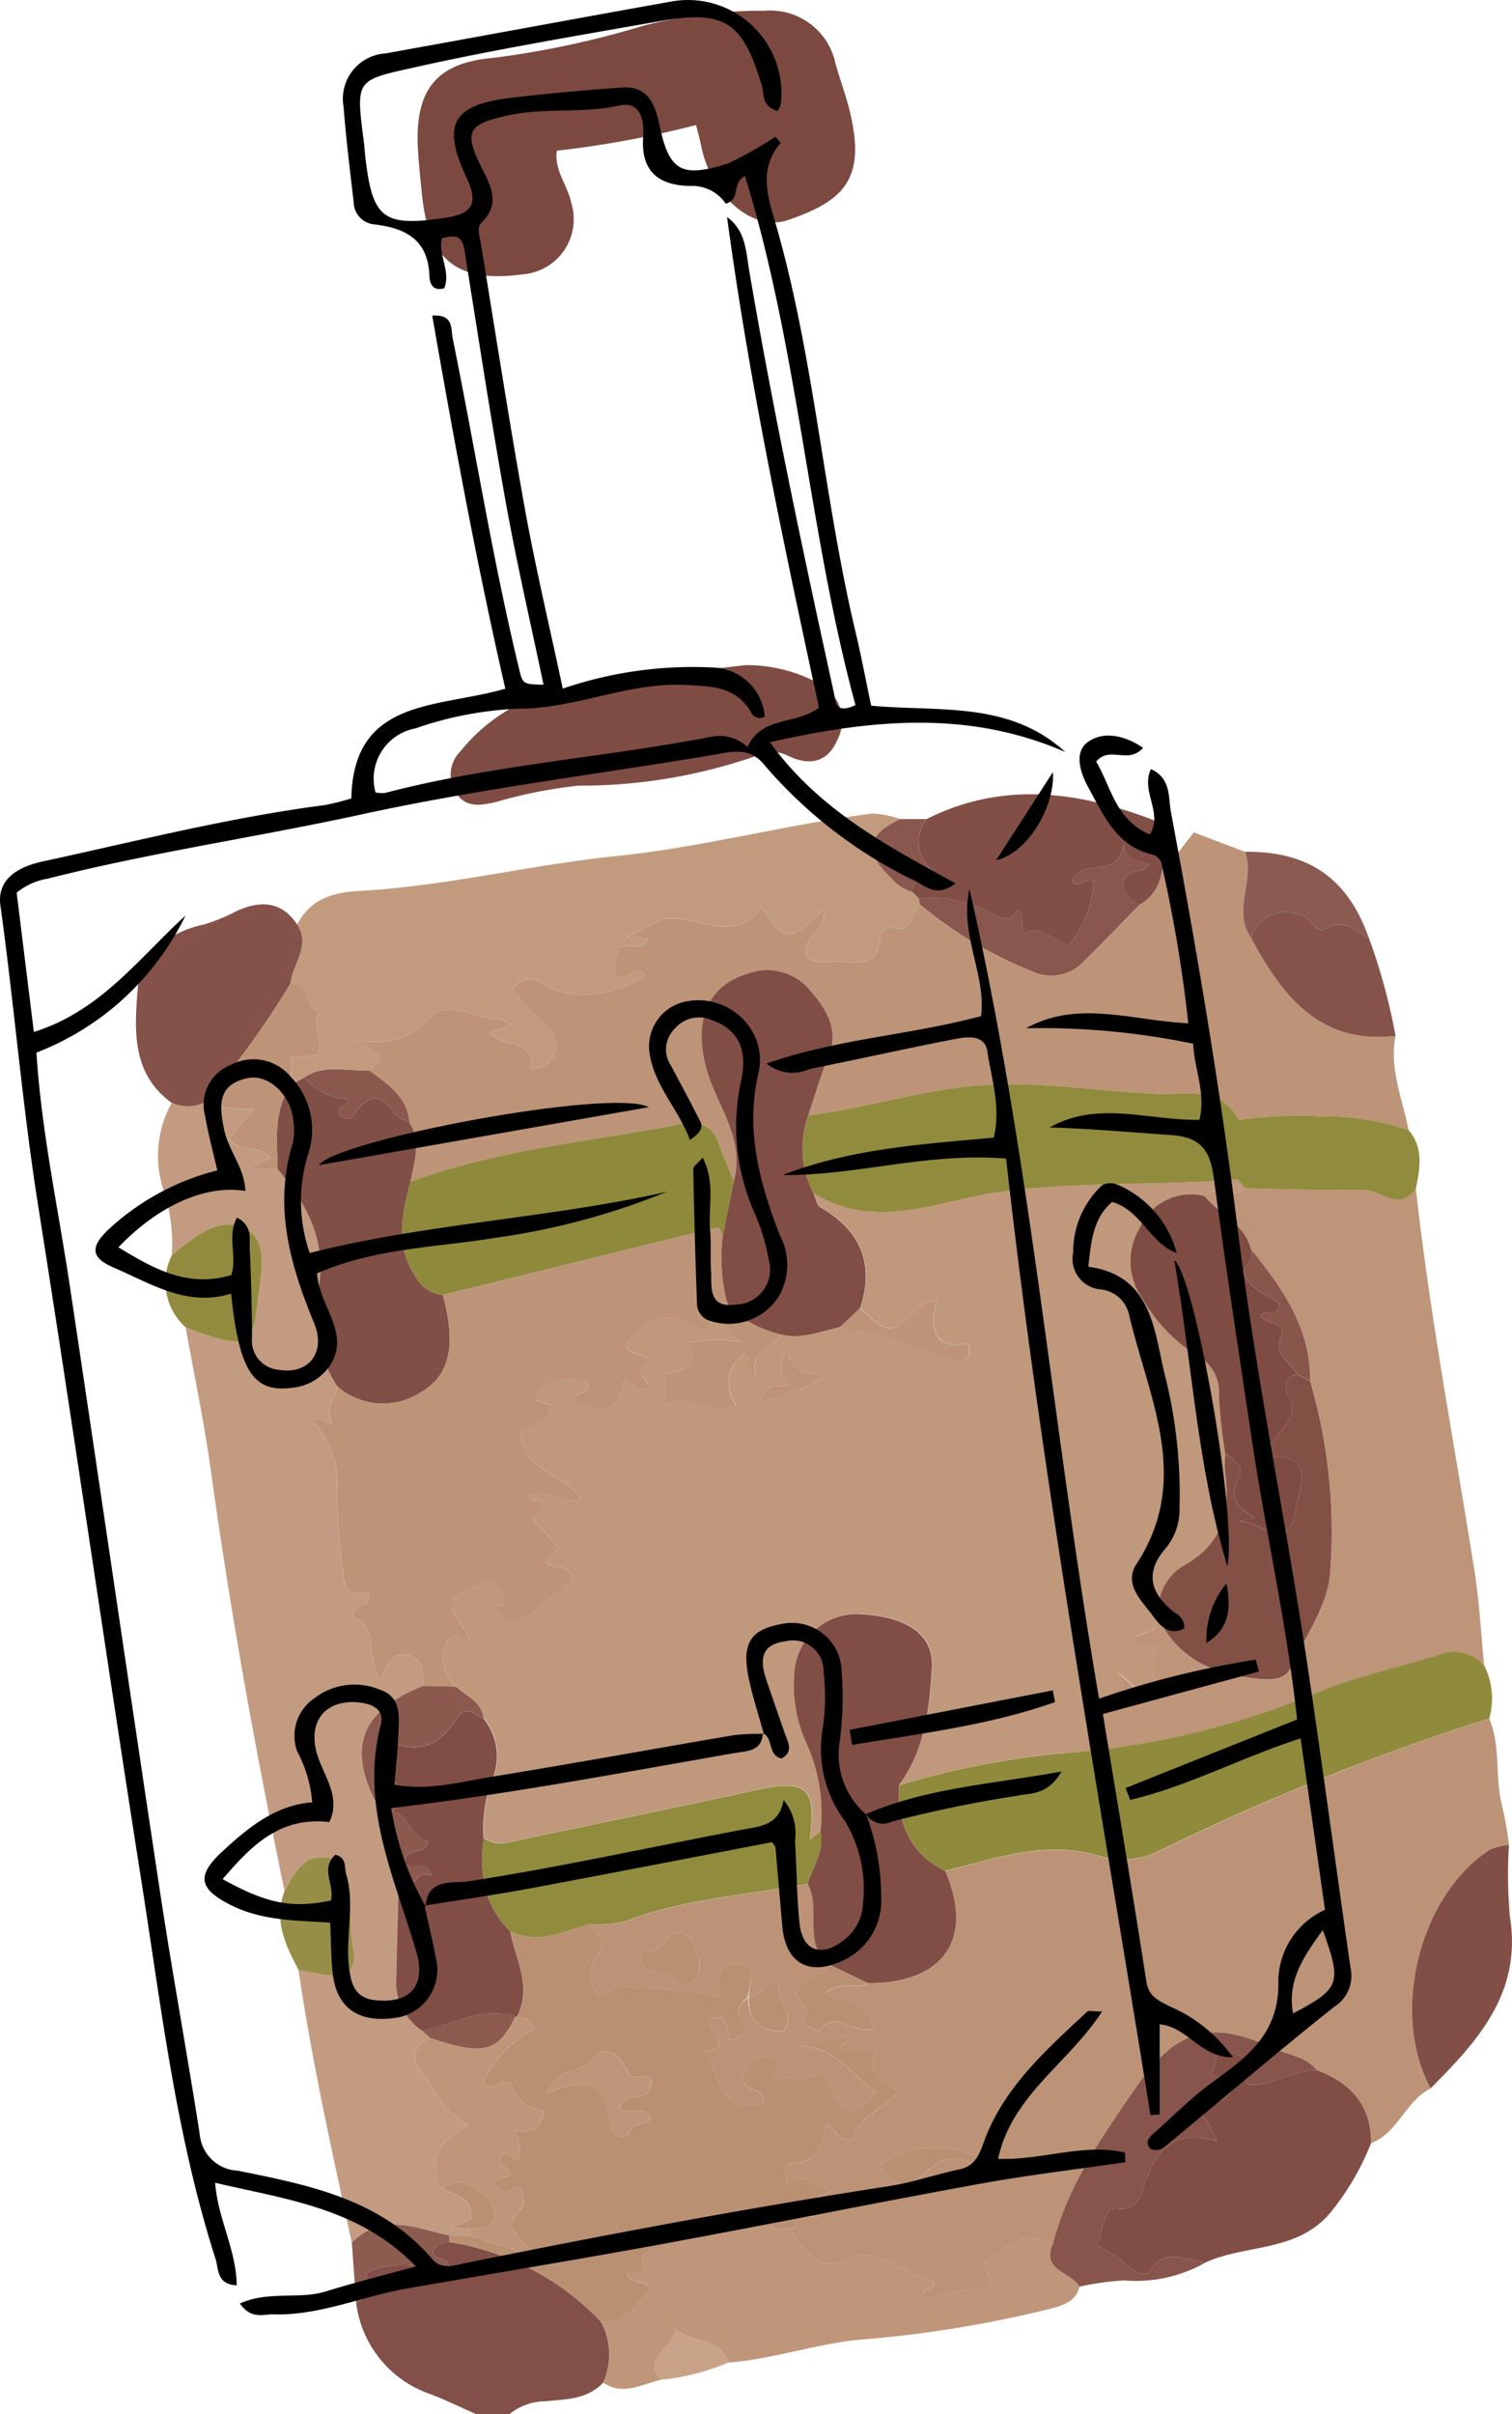 <svg id="グループ_2" data-name="グループ 2" xmlns="http://www.w3.org/2000/svg" xmlns:xlink="http://www.w3.org/1999/xlink" width="91.75" height="146.481" viewBox="0 0 91.75 146.481">
  <defs>
    <clipPath id="clip-path">
      <rect id="長方形_8" data-name="長方形 8" width="91.75" height="146.481" fill="none"/>
    </clipPath>
  </defs>
  <g id="グループ_1" data-name="グループ 1" clip-path="url(#clip-path)">
    <path id="パス_1" data-name="パス 1" d="M226.1,308.7c-2.474-4.562-.7-11.735,3.625-14.509a3.555,3.555,0,0,1,1.132-.265,28.841,28.841,0,0,0,.059,4.365c.74,4.6-1.945,7.528-4.817,10.408" transform="translate(-139.292 -181.985)" fill="#824f47"/>
    <path id="パス_2" data-name="パス 2" d="M64.033,367.633c-.941-.414-1.866-.873-2.828-1.233a6.733,6.733,0,0,1-4.457-5.521c.889-.4.533-1.343.671-1.833,1.75-.834,3.358-.306,4.9-.13.242-1.006-.992-.457-.874-1.22.163-.406.548-.483.963-.507a16.126,16.126,0,0,1,9.19,4.832,4.163,4.163,0,0,1,.138,3.7c-.964,1.025-2.25,1-3.511,1.128a3.5,3.5,0,0,0-2.183.788Z" transform="translate(-35.135 -221.152)" fill="#825048"/>
    <path id="パス_3" data-name="パス 3" d="M144.9,296.238c-1.525.758-1.97,2.692-3.614,3.321.028-2.313-1.24-3.665-3.292-4.437-.672-.85-1.753-.909-2.641-1.325-3.795-1.776-5.907-1.141-8.317,2.358-2.041,2.963-4.115,5.906-5.041,9.461-1.781-.806-3.013.2-4.222,1.28-.017.507.792.828.125,1.689-1.189-.521-2.45.366-3.743.337-.208-.7.7-.358.575-.915-1.593-.581-3.647-2.077-4.688-1.555-2.51,1.259-3.049-.54-4.159-1.7,1.251-.045-.221-.661.285-.938l1.546.281c.015-.638-.593-.411-.715-.861l1.435-.743c-.917-.589-1.669-1.188-2.627-.342.254-.484-.587-1.364.505-1.393,1.532-.04,1.62-1.215,1.9-2.322.629.2.7,1.157,1.669.889.253-1.378,1.758-1.781,2.75-2.854-.867-.673-2.188-1.029-1.346-2.575h-2.105c-.336-.445.66-.324.145-.816l-2.767.6c2.206-.022,3.227,1.752,4.685,2.818-1.425,1.637-1.835,1.573-2.678-.144-.175-.357-.334-1.279-1.426-.757-.35.168-1.4-.247-2.09.261-.184-.6.612-.913,0-1.5a1.549,1.549,0,0,0-1.912,1.315c.192.872,1.471.47,1.218,1.493-2.723.673-2.606-1.94-3.509-3.2,1.922-.165.016-1.338.28-2.011,1.018-.034,1.018-.034,1.215,1.358.543-.19,1.382-.157.794-1.087-.438-.694-.162-1.1.376-1.528-.087,1.478.768,2.05,2.064,2.1.967-1.009-.551-1.858-.2-2.848-.857-.359-1.148.787-1.862.748.017-.643.364-1.279-.005-1.925-1.589-.428-1.976.494-1.828,1.961-2.117-.637-4.1-.46-6.052-.706-.469-.059-.847,1.276-1.446.306a1.846,1.846,0,0,1,.08-2.049c.774-.94.12-1.421-.436-1.991a7.579,7.579,0,0,0,2.158-.172c3.585-1.386,7.4-1.6,11.119-2.291.831,1.509-.288,3.5,1.194,4.846-.064,1.175-1.523.691-1.885,1.68-.074.529.852,1.015.642,1.383-.556.975.566.69.67,1.106,1-1.552,2.244.236,3.374-.248a1.822,1.822,0,0,0-1.181-1.476c-.537-.26-1.119-.425-1.734-.651.839-.78,1.81-.2,2.582-.607,4.606.011,6.469-2.7,4.682-6.816,3.069-.732,6.071-1.888,9.343-.909a4.793,4.793,0,0,0,3.528-.243A145.2,145.2,0,0,1,148.46,273.8c.729,1.723.312,3.615.8,5.379a22.778,22.778,0,0,1,.4,2.289,3.553,3.553,0,0,0-1.132.265c-4.32,2.774-6.1,9.946-3.625,14.509m-33.47,4.72c.912,1.445,1.858,1.305,3.022.214a2.066,2.066,0,0,1,2.692-.311c.361.242-.937.289-.161.626a.814.814,0,0,0,1.117-.549c-1.41-1.5-4.966-1.486-6.67.02M96.981,287.691c-.46,1.957,1.692,1.183,2.261,2.116.147.24.858.091,1.062-.267.616-1.08-.16-1.934-.335-2.452-1.562-1.169-1.572,1.668-2.988.6" transform="translate(-58.089 -169.519)" fill="#bc9377"/>
    <path id="パス_4" data-name="パス 4" d="M119.676,144.955c-.393,1.993.424,3.819.788,5.708a15.914,15.914,0,0,0-5.3-.827,24.252,24.252,0,0,0-4.987.224c-1.13-2.132-3.316-1.517-4.985-1.591-3.9-.172-7.764-.907-11.75-.417-3.19.392-6.241,1.317-9.4,1.731.4-1.195.747-2.416,1.23-3.578.685-1.65-.138-2.86-1.094-3.993a3.368,3.368,0,0,0-3.813-1.03c-2.414.722-3.268,2.785-2.535,5.637.593,2.308,2.426,4.323,1.693,6.951-.318-.785-.655-1.562-.949-2.356a1.722,1.722,0,0,0-2.24-1.116c-5.5,1.065-11.128,1.54-16.435,3.512.224-1.2.671-2.4-.05-3.59-.133-1.588-1.327-2.354-2.457-3.17.988-.838.988-.838-.873-1.814,1.914.263,3.248-.018,4.439-1.29,1.273-1.359,2.86.007,4.312,0,.181,0,.363.15.76.326l-1.355.481c.764.921,2.722.3,2.6,2.2a1.442,1.442,0,0,0,1.087-2.422,13.2,13.2,0,0,1-2.275-2.461c.566-.5,1.021-.866,1.876-.27,1.534,1.071,4.454.737,6.176-.528-.589-.793-1.139.488-1.741.064a2.382,2.382,0,0,1,.174-1.748c.6-.18,1.354.19,1.8-.535l-2-.2c1.274.35,2-.958,3.179-1.021,1.933-.1,4.028,1.492,5.65-.666,1.5,2.134,1.564,2.132,3.794.107a1.59,1.59,0,0,1-.561,1.413c-1.181,1.348-.276,1.921.872,1.763,1.111-.154,3.058.758,3.11-1.63,0-.173.452-.525.577-.479,1.345.5,1.288-.813,1.818-1.354a25.2,25.2,0,0,0,6.85,4.076,2.681,2.681,0,0,0,3.113-.641c1.14-1.12,2.246-2.275,3.367-3.414,1.629-.945,1.379-2.625,1.613-4.116l.641,1.054,1.042-1.342,3.1,1.179c.653,1.7-.812,3.554.368,5.219,1.891,3.506,4.136,6.489,8.771,5.957" transform="translate(-34.992 -82.098)" fill="#bd9478"/>
    <path id="パス_5" data-name="パス 5" d="M26.037,184.924A10.347,10.347,0,0,0,25.545,181a6.63,6.63,0,0,1,.484-5.322,2.36,2.36,0,0,0,1.974-.01,8.588,8.588,0,0,0,3.01.366l-1.5,1.811c.66.912,1.787.308,2.517,1.176l-1.329.677H32.46c1.751,2.1,2.987,4.314,2.487,7.243A7.9,7.9,0,0,0,36.1,192.9c-.181.752-.83,1.4-.334,2.233-.507.077-.572-.566-1.173-.15a5.645,5.645,0,0,1,1.483,4.084,32.509,32.509,0,0,0,.3,4.769c.1.631.014,2.016,1.509,1.494.008,0,.09.209.124.288.043.735-.986.441-1,1.256,1.678.554.69,2.439,1.731,3.908.241-1.223.841-1.832,1.711-1.579.815.237.822,1.109.839,1.852-3.765,1.5-4.819,3.75-2.544,7.692a9.747,9.747,0,0,1,1.034,4.771c-.044,1.735-.093,3.47-.129,5.2a3.533,3.533,0,0,0,1.576,3.264l.452.433c-.878.49-1.261,1.021-.52,2.019.852,1.145,1.371,2.541,2.867,3.222a15.542,15.542,0,0,0-1.488,1.14c-.669.668-.672,2.512-.051,2.787.794.4,1.9.515,1.68,1.84l-1.21.491,1.141.08q0,.2,0,.392l-1.226.021c-2.014-.448-4.065-1.424-5.915.421-1.193-5.493-2.416-10.98-3.233-16.546.587.106,1.17.243,1.761.31,1.05.118,1.769-.28,1.568-1.434-.315-1.814-.059-3.718-.862-5.465-1.865-.805-2.633.422-3.317,1.8-1.747-8.469-3.294-16.971-4.473-25.54-.4-2.9-1.01-5.766-1.524-8.648,3.733,1.384,4.063,1.247,4.379-1.7.161-1.5.671-3.442-.649-4.215-1.633-.956-3.23.415-4.575,1.534" transform="translate(-15.612 -108.762)" fill="#c39b80"/>
    <path id="パス_6" data-name="パス 6" d="M192.36,189.345c.861,7.772,2.332,15.45,3.555,23.167.3,1.9.4,3.824.586,5.737a2.431,2.431,0,0,0-2.727-.628c-2.477.756-5.034,1.319-7.421,2.295a49.333,49.333,0,0,1-14.431,3.6c.574-.909.342-2.485,1.667-2.708,1.364-.23,1.151-.942.707-2.058,1.031.673,1.465,1.884,2.727,1.272-.458-.949-.92-1.838-.259-2.8-.38-.4-1.245.243-1.43-.7.558-.241,1.266-.3,1.439-1.045,1.271,2.559,3.551,3.409,6.189,3.625.678.055,1.483.007,1.785-.653.874-1.907,2.252-3.7,2.415-5.794A32.454,32.454,0,0,0,185.948,201c.022-3.211-1.68-5.646-3.595-7.986-.385-1.567-1.928-2.126-2.828-3.245.722-.7,1.739.2,2.469-.455,2.373.038,4.747.139,7.117.086,1.082-.024,2.2,1.4,3.249-.057" transform="translate(-106.444 -117.214)" fill="#be9579"/>
    <path id="パス_7" data-name="パス 7" d="M84.474,135.109c-.53.541-.473,1.855-1.818,1.354-.125-.046-.573.305-.577.479-.053,2.388-2,1.477-3.11,1.63-1.148.158-2.052-.414-.872-1.763a1.589,1.589,0,0,0,.561-1.412c-2.23,2.025-2.3,2.027-3.794-.107-1.622,2.158-3.717.563-5.65.666-1.178.062-1.905,1.37-3.179,1.021l2,.2c-.45.725-1.2.355-1.8.535a2.382,2.382,0,0,0-.174,1.748c.6.424,1.151-.857,1.741-.065-1.722,1.265-4.642,1.6-6.176.528-.855-.6-1.309-.233-1.876.27a13.2,13.2,0,0,0,2.275,2.461,1.442,1.442,0,0,1-1.087,2.423c.122-1.9-1.836-1.282-2.6-2.2l1.355-.481c-.4-.176-.579-.327-.76-.326-1.451.01-3.038-1.356-4.312,0-1.191,1.272-2.525,1.553-4.439,1.29,1.862.976,1.862.976.874,1.814-1.32.067-2.7-.413-3.936.432l-.785.433v-1.675l1.55-.087c.5-.912-.389-1.814.127-2.668-.906-.233-.429-1.87-1.729-1.7.128-1.2,1.251-2.284.408-3.592.787-1.536,2.139-1.948,3.753-2.034,5.254-.282,10.379-1.583,15.591-2.115,5.244-.535,10.322-1.912,15.527-2.579a5.7,5.7,0,0,1,1.737.339c-2.079,1-2.225,1.978-.539,3.6a2.624,2.624,0,0,0,1.283.842l.366.372c.027.124.051.249.07.374" transform="translate(-28.653 -80.225)" fill="#c29b7f"/>
    <path id="パス_8" data-name="パス 8" d="M83.438,8.652a61.133,61.133,0,0,1-8.454,1.559c-.167,1.2.665,2.113.882,3.183a3.354,3.354,0,0,1-2.957,4.319c-3.978.537-5.712-.843-6.109-4.87-.092-.932-.2-1.864-.246-2.8-.183-3.477,1.085-5.169,4.569-5.464A55.375,55.375,0,0,0,80.26,2.622a28.453,28.453,0,0,1,7.311-.9A4.043,4.043,0,0,1,91.885,4.88c.257.959.616,1.89.855,2.852,1.042,4.183-.305,5.508-3.71,6.681-2.21.762-4.71-1.525-5.294-4.535-.063-.324-.156-.643-.3-1.226" transform="translate(-41.196 -1.067)" fill="#7c4940"/>
    <path id="パス_9" data-name="パス 9" d="M165.085,179.079c-1.045,1.461-2.166.032-3.249.057-2.37.053-4.744-.048-7.117-.086-.18-.188-.375-.553-.538-.539-4.765.4-9.545.114-14.329.759-3.691.5-7.542,2.438-11.309.085a5.835,5.835,0,0,1-.326-4.724c3.16-.414,6.211-1.339,9.4-1.731,3.986-.489,7.845.246,11.75.418,1.668.074,3.855-.541,4.985,1.591a24.251,24.251,0,0,1,4.987-.225,15.914,15.914,0,0,1,5.3.827c.938,1.091.692,2.329.444,3.568" transform="translate(-79.169 -106.948)" fill="#918b3e"/>
    <path id="パス_10" data-name="パス 10" d="M154.144,269.261a49.333,49.333,0,0,0,14.431-3.6c2.387-.976,4.944-1.538,7.421-2.295a2.431,2.431,0,0,1,2.726.628,4.49,4.49,0,0,1,.314,3.242,145.206,145.206,0,0,0-20.146,8.089,4.8,4.8,0,0,1-3.528.244c-3.272-.978-6.273.178-9.342.909-2.156-1.075-2.9-2.911-2.8-5.2a50.531,50.531,0,0,1,10.928-2.021" transform="translate(-88.667 -162.964)" fill="#908a3d"/>
    <path id="パス_11" data-name="パス 11" d="M107.069,353.783c1.11,1.163,1.649,2.962,4.159,1.7,1.041-.523,3.095.974,4.688,1.555.129.557-.783.215-.575.914,1.293.029,2.554-.858,3.742-.336.667-.862-.142-1.183-.125-1.689,1.209-1.082,2.441-2.086,4.222-1.28-.775,1.677,1.1,1.748,1.606,2.648-.217.875-.9,1.1-1.675,1.32a71.527,71.527,0,0,1-11.8,1.912c-2.663.286-5.191,1.173-7.849,1.382-.486-1.624-2.265-1.135-3.262-2.1.143,1.239-2.113,1.7-.8,3.141-1.164.245-2.3,1.006-3.519.169a4.163,4.163,0,0,0-.137-3.7c1.557.162,2.1-1.169,3.008-1.943-.32-.666-1.228-.3-1.457-.988.064-.481,1.325.629.953-.845-.175-.7,1.643-.722,2.392-1.315,1.5-1.185,3.008-1.889,4.89-.8a4.436,4.436,0,0,0,1.541.245" transform="translate(-59.278 -218.554)" fill="#c0967b"/>
    <path id="パス_12" data-name="パス 12" d="M89.7,105.961a9.2,9.2,0,0,1,4.439,1.117,2.529,2.529,0,0,1,1.1,3.456c-.592,1.354-1.722,1.554-3.01.914a1.993,1.993,0,0,0-1.729-.038,32.322,32.322,0,0,1-10.962,1.863,29.3,29.3,0,0,0-5.057,1.01c-.88.192-1.757.347-2.348-.541a2.011,2.011,0,0,1,.269-2.573,10.762,10.762,0,0,1,6.4-3.818c3.579-.721,7.257-.95,10.893-1.389" transform="translate(-44.442 -65.605)" fill="#7f4c44"/>
    <path id="パス_13" data-name="パス 13" d="M188.085,327.744c2.051.772,3.32,2.124,3.292,4.437a15.763,15.763,0,0,1-2.482,4.233c-2.02,2.388-5.076,1.886-7.538,2.991-1.156-.025-2.4-1-3.408.522-.316.476-1.016-.067-1.408-.37a5.838,5.838,0,0,0-1.812-1.147c.366-.857.41-2.382,1.218-2.279,1.393.176,1.517-.987,1.667-1.431.716-2.124,1.813-3.408,4.414-2.642-.508-1.021-.644-1.952-2.067-1.836.961-.658,2.048-.41,2.4-.675,1.416-1.055-.1-1.2-.77-1.613.635-.262.031-1.19.88-1.449l2.214.891c-.252.514-1.226.373-.8,1.253,1.469.134,2.733-.9,4.2-.885" transform="translate(-108.182 -202.141)" fill="#814e46"/>
    <path id="パス_14" data-name="パス 14" d="M145.774,132.856l-.365-.373c-.131-.856,1.013-.726,1.116-1.395a2.209,2.209,0,0,1-.277-3.042c4.494-2.267,9-1.72,13.5-.043a1.521,1.521,0,0,1,1.034,1.132c-.234,1.491.017,3.172-1.613,4.116a1.6,1.6,0,0,1-1.011-1.26c.23-1.106,1.188-.483,1.584-1.2-.617-.24-1.48-.132-1.537-1.235-.193,2.2-2.677.758-3.129,2.292.447.444.848-.334,1.312-.029a6.339,6.339,0,0,1-1.5,3.861c-1.025-.257-1.707-1.334-2.812-.648-.1-.6.16-1.11-.347-1.489-.424.969-1.132.385-1.639.179a7.315,7.315,0,0,0-4.318-.861" transform="translate(-90.023 -78.346)" fill="#824f47"/>
    <path id="パス_15" data-name="パス 15" d="M31.441,145.286c.843,1.309-.28,2.394-.408,3.592A53.436,53.436,0,0,1,25.8,156.1a2.359,2.359,0,0,1-1.974.009c-2.458-1.761-2.259-4.484-2.063-6.9.169-2.087,1.811-3.443,4-3.913a10.7,10.7,0,0,0,2.017-.829c1.43-.638,2.7-.608,3.66.823" transform="translate(-13.407 -89.197)" fill="#845249"/>
    <path id="パス_16" data-name="パス 16" d="M183.488,326.076c-1.467-.012-2.73,1.019-4.2.885-.424-.88.55-.739.8-1.253l-2.214-.891c-.849.259-.245,1.187-.88,1.449.669.412,2.186.558.77,1.613-.356.265-1.443.018-2.4.675,1.422-.116,1.559.814,2.067,1.836-2.6-.766-3.7.519-4.414,2.642-.15.444-.274,1.607-1.667,1.431-.809-.1-.852,1.422-1.218,2.279a5.838,5.838,0,0,1,1.812,1.147c.392.3,1.093.845,1.408.37,1.008-1.519,2.253-.547,3.408-.522a8.5,8.5,0,0,1-4.958,1.1,16.883,16.883,0,0,0-2.708.38c-.507-.9-2.381-.972-1.606-2.648.927-3.555,3-6.5,5.042-9.46,2.41-3.5,4.522-4.134,8.317-2.357.889.415,1.969.476,2.641,1.325" transform="translate(-103.584 -200.473)" fill="#87554b"/>
    <path id="パス_17" data-name="パス 17" d="M208.093,152.765c-4.635.532-6.881-2.451-8.771-5.957a2.247,2.247,0,0,1,3.346-1.215c.406.312.669.995,1.277.639,1.064-.622,1.721.194,2.517.553a36.033,36.033,0,0,1,1.631,5.98" transform="translate(-123.409 -89.908)" fill="#85534a"/>
    <path id="パス_18" data-name="パス 18" d="M26.748,196.958c1.345-1.12,2.942-2.491,4.575-1.534,1.32.773.809,2.715.649,4.215-.316,2.952-.646,3.089-4.379,1.7a3.688,3.688,0,0,1-.844-4.385" transform="translate(-16.323 -120.796)" fill="#928b3f"/>
    <path id="パス_19" data-name="パス 19" d="M44.9,297.908c.684-1.383,1.451-2.609,3.317-1.8.8,1.747.548,3.65.862,5.464.2,1.154-.518,1.553-1.568,1.435-.591-.067-1.175-.2-1.761-.31-.8-1.5-1.528-3.019-.85-4.785" transform="translate(-27.632 -183.172)" fill="#968e46"/>
    <path id="パス_20" data-name="パス 20" d="M205.687,140.89c-.8-.359-1.453-1.175-2.517-.553-.608.355-.872-.327-1.278-.639a2.247,2.247,0,0,0-3.345,1.215c-1.18-1.665.284-3.516-.368-5.218,3.854-.044,6.224,1.6,7.508,5.2" transform="translate(-122.634 -84.014)" fill="#8b5b52"/>
    <path id="パス_21" data-name="パス 21" d="M56.056,355.506c1.85-1.845,3.9-.869,5.915-.421a1.293,1.293,0,0,1,.009.393c-.415.023-.8.1-.963.507-.118.763,1.116.214.874,1.22-1.543-.176-3.151-.7-4.9.13-.137.49.218,1.429-.671,1.833q-.131-1.83-.263-3.661" transform="translate(-34.707 -219.439)" fill="#8d5c50"/>
    <path id="パス_22" data-name="パス 22" d="M142.3,130.494a2.208,2.208,0,0,0,.277,3.043c-.1.668-1.248.539-1.116,1.395a2.623,2.623,0,0,1-1.284-.842c-1.686-1.619-1.54-2.6.539-3.6H142.3" transform="translate(-86.077 -80.794)" fill="#89574d"/>
    <path id="パス_23" data-name="パス 23" d="M104.673,374.03c-1.314-1.443.943-1.9.8-3.141,1,.967,2.776.478,3.262,2.1a14.088,14.088,0,0,1-4.062,1.039" transform="translate(-64.552 -229.634)" fill="#c9a28a"/>
    <path id="パス_24" data-name="パス 24" d="M71.6,325.856a1.305,1.305,0,0,0-.009-.393l1.226-.021,3.662,1.2c.043-.189.087-.275.064-.3-.174-.188-.378-.35-.543-.546-.868-1.029-.851-1.02.08-2.131.117-.139,0-.485-.03-.731-.066-.478-.322-.507-.67-.252-.426.313-.74.081-1.041-.194-.157-.778.88-.387.93-.794-.173-.473-.821-.507-.515-1.072.427-.4.622.472,1.063.155a2.366,2.366,0,0,0-.291-1.71c.987.194,1.7,0,1.784-1.212a2.181,2.181,0,0,1-2-1.706c-.662-.275-1,.726-1.669.018a7.1,7.1,0,0,1,3.094-3.225c-.141-.569-.56-.71-1.06-.732.985-1.818-.089-3.483-.384-5.207,1.675.827,3.207.036,4.769-.419.556.569,1.209,1.05.435,1.991a1.847,1.847,0,0,0-.08,2.049c.6.97.977-.365,1.446-.306,1.948.246,3.935.069,6.052.706-.148-1.467.239-2.389,1.828-1.961.369.646.022,1.282-.035,1.923-.5.425-.774.835-.335,1.53.588.93-.251.9-.794,1.087-.2-1.392-.2-1.392-1.215-1.358-.265.673,1.642,1.846-.28,2.011.9,1.264.786,3.877,3.509,3.2.254-1.023-1.026-.622-1.218-1.493a1.549,1.549,0,0,1,1.912-1.315c.614.591-.182.9,0,1.5.69-.508,1.74-.094,2.09-.261,1.092-.522,1.25.4,1.426.757.843,1.717,1.254,1.782,2.679.144-1.458-1.066-2.48-2.84-4.685-2.818l2.767-.6c.515.492-.481.371-.145.816h2.106c-.843,1.546.478,1.9,1.346,2.575-.992,1.073-2.5,1.475-2.75,2.854-.965.268-1.04-.689-1.67-.889-.281,1.107-.369,2.282-1.9,2.322-1.093.029-.251.909-.506,1.393.959-.846,1.71-.247,2.628.342l-1.435.743c.121.45.73.223.715.861l-1.546-.281c-.506.277.965.892-.285.938a4.444,4.444,0,0,1-1.54-.244c-1.883-1.093-3.392-.39-4.89.8-.75.593-2.568.62-2.392,1.315.372,1.474-.889.363-.953.845.229.69,1.136.322,1.457.988-.906.774-1.451,2.1-3.008,1.943a16.124,16.124,0,0,0-9.19-4.832m10.278-8.107c.281-1.085,1.5-.405,1.8-1.046.727-1.551-.953-.522-1.185-1.027-.515-1.117-1.351-2.012-2.328-.847-.722.861-2.179.425-2.636,1.98,2.388-1.069,3.677-.532,3.813,2.012.036.681,1.013.817,1.148.4.244-.751,1.109-.351,1.291-.9-.429-.957-1.27-.041-1.9-.575" transform="translate(-44.323 -189.818)" fill="#ba9073"/>
    <path id="パス_25" data-name="パス 25" d="M132.819,267.515c-.1,2.29.649,4.126,2.805,5.2,1.786,4.115-.077,6.827-4.684,6.816l-2.467-1.188c-1.482-1.349-.363-3.338-1.194-4.846.281-1.05,1.056-1.981.769-3.169a10.228,10.228,0,0,0-.9-5.445,8.524,8.524,0,0,1-.656-4.489,3.8,3.8,0,0,1,3.691-3.269c2.975.078,4.752,1.163,4.635,3.225-.141,2.488-.407,5.037-2,7.165" transform="translate(-78.27 -159.196)" fill="#814e45"/>
    <path id="パス_26" data-name="パス 26" d="M97.342,287.274c.288,1.188-.487,2.119-.769,3.169-3.719.694-7.533.9-11.118,2.291a7.567,7.567,0,0,1-2.158.171c-1.562.455-3.095,1.245-4.77.419-1.626-1.586-1.883-3.558-1.61-5.681a1.729,1.729,0,0,0,1.5.285c4.938-1.064,9.894-2.044,14.825-3.135,3.273-.724,3.868-.282,3.47,2.96l.631-.479" transform="translate(-47.564 -176.142)" fill="#918b3e"/>
    <path id="パス_27" data-name="パス 27" d="M128.746,312.84l2.467,1.188c-.772.408-1.742-.174-2.581.607.615.226,1.2.391,1.734.65a1.822,1.822,0,0,1,1.181,1.476c-1.129.484-2.369-1.3-3.374.248-.1-.417-1.226-.132-.67-1.107.21-.368-.716-.854-.642-1.383.362-.989,1.82-.506,1.885-1.68" transform="translate(-78.543 -193.693)" fill="#ba9073"/>
    <path id="パス_28" data-name="パス 28" d="M140.052,343.267c1.7-1.506,5.26-1.519,6.67-.02a.814.814,0,0,1-1.117.549c-.776-.337.521-.384.161-.626a2.066,2.066,0,0,0-2.692.311c-1.164,1.091-2.11,1.231-3.022-.214" transform="translate(-86.712 -211.828)" fill="#ba9073"/>
    <path id="パス_29" data-name="パス 29" d="M102.012,308.83c1.416,1.064,1.426-1.773,2.987-.6.176.518.952,1.372.336,2.452-.2.358-.916.508-1.062.267-.569-.933-2.72-.159-2.261-2.116" transform="translate(-63.121 -190.658)" fill="#ba9073"/>
    <path id="パス_30" data-name="パス 30" d="M119.342,316.815c.674.037.965-1.109,1.821-.75-.349.991,1.168,1.84.2,2.848-1.3-.05-2.151-.622-2.023-2.1" transform="translate(-73.882 -195.646)" fill="#ba9073"/>
    <path id="パス_31" data-name="パス 31" d="M118.269,163.407a5.84,5.84,0,0,0,.326,4.726c.13.286.182.708.4.835,2.475,1.422,3.3,3.474,2.423,6.126l-1.218,1.153c-1.183.261-2.335.769-3.591.454a7.359,7.359,0,0,1-3.186-1.649.639.639,0,0,0-.1-.331,11.233,11.233,0,0,1-.248-4.036q.336-1.645.673-3.291c.734-2.628-1.1-4.643-1.693-6.951-.733-2.852.121-4.916,2.535-5.637a3.368,3.368,0,0,1,3.813,1.031c.956,1.133,1.779,2.343,1.094,3.993-.483,1.162-.825,2.383-1.23,3.578" transform="translate(-69.222 -95.724)" fill="#814e45"/>
    <path id="パス_32" data-name="パス 32" d="M84.188,182.431q-.336,1.645-.673,3.291c-.1-.165-.223-.484-.279-.471-1.207.263-2.406.561-3.606.857l-13.093,3.229a2.182,2.182,0,0,1-1.706-1.2c-1.194-1.817-.78-3.748-.266-5.667C69.871,180.5,75.5,180.024,81,178.959a1.722,1.722,0,0,1,2.24,1.116c.294.793.631,1.571.949,2.356" transform="translate(-39.66 -110.761)" fill="#8f893c"/>
    <path id="パス_33" data-name="パス 33" d="M52.219,178c-.514,1.919-.928,3.85.266,5.667a2.181,2.181,0,0,0,1.706,1.2c.8,2.959.476,4.886-1.369,5.912a4.189,4.189,0,0,1-5.019-.352,7.9,7.9,0,0,1-1.154-5.959c.5-2.929-.736-5.147-2.487-7.243-.025-1.755-.294-3.55.83-5.118l.785-.434a3.565,3.565,0,0,0,2.613,1.29c.121.548-.876.391-.411.968.375.465.66.216.925-.151.756-1.05,1.483-1.211,2.277,0,.2.3.652.425.989.631.72,1.187.274,2.39.05,3.59" transform="translate(-27.314 -106.288)" fill="#804f45"/>
    <path id="パス_34" data-name="パス 34" d="M146.385,137.752a7.315,7.315,0,0,1,4.318.861c.507.206,1.215.79,1.639-.179.507.379.249.889.347,1.489,1.1-.686,1.787.391,2.812.648a6.339,6.339,0,0,0,1.5-3.861c-.464-.305-.865.473-1.312.029.452-1.534,2.936-.09,3.129-2.292.057,1.1.92.995,1.537,1.235-.4.721-1.354.1-1.584,1.2a1.6,1.6,0,0,0,1.011,1.26c-1.12,1.14-2.227,2.294-3.366,3.416a2.682,2.682,0,0,1-3.113.64,25.194,25.194,0,0,1-6.85-4.076c-.019-.125-.042-.249-.07-.374" transform="translate(-90.633 -83.242)" fill="#89574d"/>
    <path id="パス_35" data-name="パス 35" d="M54.868,173.584c-.337-.206-.794-.333-.989-.631-.794-1.213-1.521-1.052-2.277,0-.264.367-.55.616-.925.151-.465-.577.532-.42.411-.968a3.565,3.565,0,0,1-2.613-1.29c1.235-.844,2.616-.364,3.936-.431,1.129.817,2.324,1.582,2.457,3.171" transform="translate(-30.013 -105.463)" fill="#8a584c"/>
    <path id="パス_36" data-name="パス 36" d="M51.348,205.23a4.189,4.189,0,0,0,5.019.352c1.845-1.026,2.169-2.953,1.369-5.912q6.546-1.614,13.093-3.229c1.2-.3,2.4-.594,3.606-.857.056-.012.184.307.279.472a11.239,11.239,0,0,0,.249,4.036c-.882.25-.8,1.243-1.246,1.8-2.493-1.281-3.21-1.157-4.931.783.232.774,1.272.409,1.585,1.167-1.146.317-.367.906-.113,1.325-.815.818-.922-.593-1.523-.341-.194,1.8-1.4,2.294-3.125,1.228.1-.516,1.1-.339.922-1.057-1.489-.545-3.157.014-3.09,1.093l.813.237c.1,1.325-1.23,1.192-1.811,1.743.206,2.348,2.741,2.417,3.662,3.989-1.077.345-2.044-.658-3.137-.25.078.559.76.1.937.62l-.709.841,1.553,1.738c-.191.449-.935.266-.713.95.475.346,1.4.016,1.571.916-3.313,2.956-3.42,2.994-4.888,1.864-.051-.5,1.033.206.629-.835-.485-1.253-1.426-.592-1.942-.406-2.351.844-.236,2.119-.091,3.123-.658.6-.523-.854-1.247-.1a2.29,2.29,0,0,0,.472,2.914l-2-.048c-.017-.744-.024-1.616-.839-1.852-.871-.253-1.47.355-1.711,1.579-1.041-1.469-.053-3.353-1.731-3.908.011-.815,1.041-.521,1-1.256-.033-.078-.116-.29-.123-.287-1.494.522-1.406-.863-1.509-1.494a32.569,32.569,0,0,1-.3-4.769,5.644,5.644,0,0,0-1.483-4.084c.6-.415.666.227,1.173.15-.5-.836.154-1.48.334-2.232" transform="translate(-30.859 -121.094)" fill="#bd9477"/>
    <path id="パス_37" data-name="パス 37" d="M66.886,280.293c-.274,2.123-.016,4.1,1.609,5.681.3,1.723,1.37,3.389.385,5.207l-.078-.039c-2.028-.652-3.778.5-5.648.873a3.536,3.536,0,0,1-1.576-3.264c.037-1.735.086-3.47.129-5.2.924.069.975-1.375,2.029-.961-.293-1.114-1.3-.146-1.647-.764-.03-1.045,1.262-.364,1.413-1.329-1.085-.18-1.058-1.563-2.159-1.817.39-.585,1.243-.1,1.351-1.151-1.651.151-1.042-1.645-2.073-2.153.458-.318.849-.789,1.085-.722,1.653.475,2.709-.239,3.524-1.566.538-.877,1.1-.277,1.65-.023a3.644,3.644,0,0,1,.5,3.751,8.34,8.34,0,0,0-.5,3.482" transform="translate(-37.533 -168.793)" fill="#814e45"/>
    <path id="パス_38" data-name="パス 38" d="M72.252,321.287c.5.023.919.164,1.06.733a7.1,7.1,0,0,0-3.094,3.225c.67.708,1.008-.293,1.669-.018a2.181,2.181,0,0,0,2,1.706c-.079,1.215-.8,1.406-1.784,1.212a2.367,2.367,0,0,1,.291,1.71c-.441.316-.635-.553-1.063-.155-.306.565.343.6.515,1.071-.051.406-1.087.016-.93.794.3.276.615.507,1.041.194.347-.255.6-.226.67.252.034.246.146.592.03.731-.931,1.111-.948,1.1-.08,2.132.165.2.369.358.543.546.023.024-.021.11-.064.3l-3.662-1.2q0-.2,0-.392c.6-.01,1.309.032,1.453-.7a1.507,1.507,0,0,0-.765-1.508c-.7-.432-1.459-1.047-2.3-.2-.622-.275-.618-2.119.051-2.787a15.472,15.472,0,0,1,1.488-1.14c-1.5-.681-2.015-2.077-2.866-3.223-.742-1-.358-1.528.52-2.019,3.257,1.1,4.144.876,5.194-1.3Z" transform="translate(-40.904 -198.898)" fill="#bf9679"/>
    <path id="パス_39" data-name="パス 39" d="M37.822,162.817c-1.124,1.569-.855,3.363-.83,5.118H35.236l1.329-.677c-.73-.868-1.856-.263-2.517-1.176l1.5-1.811a8.578,8.578,0,0,1-3.01-.366,53.488,53.488,0,0,0,5.234-7.222c1.3-.166.823,1.47,1.729,1.7-.516.853.374,1.756-.127,2.668l-1.55.087Z" transform="translate(-20.144 -97.002)" fill="#bd9478"/>
    <path id="パス_40" data-name="パス 40" d="M65.028,270.555c-.554-.254-1.112-.854-1.65.023-.815,1.327-1.871,2.041-3.524,1.566-.236-.068-.628.4-1.085.722,1.031.508.421,2.3,2.073,2.153-.109,1.052-.961.566-1.351,1.151,1.1.254,1.074,1.637,2.159,1.817-.151.965-1.443.284-1.413,1.329.35.618,1.354-.35,1.647.764-1.053-.414-1.1,1.029-2.028.961a9.737,9.737,0,0,0-1.034-4.771c-2.275-3.942-1.221-6.195,2.544-7.692l2,.048c.621.586,1.546.911,1.665,1.93" transform="translate(-35.681 -166.288)" fill="#8b594e"/>
    <path id="パス_41" data-name="パス 41" d="M72.922,320.929c-1.051,2.181-1.937,2.4-5.195,1.3l-.452-.432c1.869-.374,3.619-1.524,5.647-.873" transform="translate(-41.653 -198.58)" fill="#8c5a4e"/>
    <path id="パス_42" data-name="パス 42" d="M70.582,348.056c.841-.85,1.6-.235,2.3.2a1.508,1.508,0,0,1,.765,1.508c-.144.737-.854.695-1.453.7l-1.141-.08,1.21-.491c.219-1.325-.885-1.441-1.68-1.84" transform="translate(-43.7 -215.234)" fill="#ba9073"/>
    <path id="パス_43" data-name="パス 43" d="M73.073,220.6c-.12-1.019-1.044-1.344-1.665-1.93a2.289,2.289,0,0,1-.471-2.914c.724-.752.589.7,1.247.1-.145-1-2.26-2.279.091-3.123.516-.185,1.457-.847,1.942.406.4,1.042-.681.333-.629.835,1.467,1.13,1.574,1.092,4.887-1.864-.173-.9-1.1-.571-1.571-.916-.222-.684.522-.5.713-.95l-1.553-1.739.71-.841c-.178-.516-.86-.061-.938-.62,1.093-.408,2.06.6,3.137.25-.921-1.572-3.457-1.641-3.662-3.988.58-.551,1.915-.419,1.811-1.743l-.813-.238c-.067-1.078,1.6-1.638,3.09-1.093.175.718-.818.541-.921,1.057,1.725,1.066,2.931.568,3.125-1.228.6-.252.707,1.159,1.523.341-.254-.42-1.033-1.008.113-1.325-.313-.759-1.354-.393-1.585-1.168,1.72-1.94,2.437-2.063,4.931-.782.45-.558.364-1.551,1.246-1.8a.645.645,0,0,1,.1.332c-.686.785-.155,1.369.8,2.121a7.209,7.209,0,0,0-3.2.035c.845,1.834-.713,1.558-1.47,1.891.026.578.051,1.143.084,1.881,1.432-1.019,2.778.921,4.251,0a2.193,2.193,0,0,1,.526-3.137c.539.265-.351.906.689,1.306-.478-1.53,1.114-1.5,1.514-2.449,1.256.315,2.408-.192,3.591-.454.472.475,1.112.118,1.691.282,1.757.5,3.451,1.15,5.178,1.718.83.273,1.09-.149.922-1-2.078.39-2.385-.8-1.942-2.629-.457.143-.771.147-.93.306-1.814,1.812-1.966,1.826-3.7.168.882-2.652.052-4.7-2.422-6.126-.221-.127-.273-.548-.4-.835,3.767,2.351,7.619.41,11.31-.087,4.785-.645,9.564-.358,14.329-.759.163-.014.358.351.539.539-.73.656-1.747-.244-2.469.455a3.4,3.4,0,0,0-3.938,1.99,3.9,3.9,0,0,0,.221,4.29,9.654,9.654,0,0,0,3.252,3.389,2.509,2.509,0,0,1,1.354,2.44,33.308,33.308,0,0,0,.39,3.555,6.044,6.044,0,0,0-.023,1c.336,2.424-.1,4.442-2.486,5.753a3.2,3.2,0,0,0-1.523,3.28c-.173.745-.881.8-1.439,1.045.184.947,1.049.3,1.43.7-.661.962-.2,1.85.259,2.8-1.261.612-1.7-.6-2.726-1.272.443,1.116.657,1.828-.707,2.058-1.325.223-1.092,1.8-1.667,2.708a50.53,50.53,0,0,0-10.928,2.021c1.589-2.128,1.855-4.677,2-7.165.117-2.062-1.66-3.147-4.635-3.225a3.8,3.8,0,0,0-3.691,3.269,8.524,8.524,0,0,0,.656,4.489,10.228,10.228,0,0,1,.9,5.445l-.632.48c.4-3.242-.2-3.684-3.47-2.96-4.932,1.091-9.888,2.071-14.826,3.135a1.729,1.729,0,0,1-1.5-.286,8.346,8.346,0,0,1,.5-3.482,3.644,3.644,0,0,0-.5-3.751M89.9,201.347a10.466,10.466,0,0,0,3.944-1.572c-1.382-.058-2.218-.365-2.354-1.645a1.878,1.878,0,0,0,.074,2.264c-.633.158-1.536-.229-1.663.953" transform="translate(-43.725 -116.337)" fill="#c0987c"/>
    <path id="パス_44" data-name="パス 44" d="M185.887,206.047a33.308,33.308,0,0,1-.39-3.555,2.508,2.508,0,0,0-1.354-2.44,9.655,9.655,0,0,1-3.252-3.39,3.9,3.9,0,0,1-.221-4.29,3.4,3.4,0,0,1,3.938-1.99c.9,1.119,2.443,1.678,2.828,3.245.233.649-.438,1.039-.478,1.387.462,1.186,1.579,1.357,2.209,1.923-.045.915-.98.194-1.133.818.44.392,1.521.353,1.246,1.057-.494,1.262.526,1.67.991,2.405-1.045.065-.614,1.293-.588,1.332.776,1.18-.372,1.836-.765,2.615-.15.3-.734.469-.8,1.083.186,0,.36.008.534,0,2.858-.147,1.621,2.079,1.5,3.1-.344,2.895-2.253.624-3.452.806l.98-.25c-1.088-.609-1.672-1.252-.957-2.461.3-.508-.275-1.087-.834-1.4" transform="translate(-111.528 -117.826)" fill="#7e4c42"/>
    <path id="パス_45" data-name="パス 45" d="M188.658,223.789c.56.31,1.135.889.834,1.4-.715,1.21-.132,1.852.957,2.461l-.98.25c1.2-.182,3.108,2.089,3.452-.806.122-1.024,1.358-3.25-1.5-3.1-.173.009-.348,0-.534,0,.067-.614.652-.786.8-1.083.393-.779,1.541-1.435.765-2.615-.026-.039-.457-1.267.588-1.332l.759.4A32.465,32.465,0,0,1,195.015,231c-.164,2.093-1.542,3.887-2.415,5.794-.3.66-1.108.708-1.785.653-2.637-.216-4.918-1.066-6.188-3.625a3.2,3.2,0,0,1,1.523-3.28c2.388-1.311,2.821-3.329,2.486-5.752a6.048,6.048,0,0,1,.023-1" transform="translate(-114.299 -135.568)" fill="#835046"/>
    <path id="パス_46" data-name="パス 46" d="M202.128,207.016l-.759-.4c-.465-.735-1.485-1.143-.991-2.405.275-.7-.806-.665-1.246-1.056.152-.624,1.088.1,1.133-.818-.631-.566-1.748-.737-2.21-1.923.041-.348.712-.738.479-1.387,1.915,2.34,3.616,4.776,3.594,7.986" transform="translate(-122.625 -123.228)" fill="#88564b"/>
    <path id="パス_47" data-name="パス 47" d="M91.529,330.268c.634.534,1.475-.382,1.9.575-.183.547-1.048.147-1.291.9-.135.417-1.112.281-1.148-.4-.136-2.544-1.425-3.082-3.813-2.012.457-1.556,1.914-1.119,2.636-1.98.977-1.165,1.813-.27,2.328.847.233.505,1.913-.524,1.185,1.027-.3.641-1.519-.039-1.8,1.046" transform="translate(-53.977 -202.337)" fill="#bf9679"/>
    <path id="パス_48" data-name="パス 48" d="M112.945,209.939c-.4.953-1.993.919-1.514,2.449-1.04-.4-.15-1.041-.689-1.306a2.193,2.193,0,0,0-.526,3.137c-1.473.921-2.818-1.019-4.251,0-.033-.738-.058-1.3-.084-1.881.757-.334,2.315-.057,1.47-1.891a7.208,7.208,0,0,1,3.2-.035c-.953-.751-1.484-1.335-.8-2.12a7.365,7.365,0,0,0,3.187,1.648" transform="translate(-65.556 -128.962)" fill="#bd9477"/>
    <path id="パス_49" data-name="パス 49" d="M135.075,207.629c1.736,1.658,1.888,1.643,3.7-.168.159-.159.472-.163.93-.306-.444,1.825-.137,3.018,1.941,2.629.168.85-.092,1.272-.922,1-1.727-.568-3.421-1.221-5.177-1.718-.578-.164-1.218.192-1.691-.282l1.217-1.153" transform="translate(-82.877 -128.258)" fill="#bd9477"/>
    <path id="パス_50" data-name="パス 50" d="M121.248,217.98c.127-1.182,1.03-.8,1.663-.953a1.878,1.878,0,0,1-.074-2.264c.136,1.28.972,1.587,2.354,1.645a10.466,10.466,0,0,1-3.944,1.572" transform="translate(-75.07 -132.969)" fill="#bd9477"/>
    <path id="パス_51" data-name="パス 51" d="M190.314,219.306c-1.827-6-2.127-12.235-3.221-18.567,1.252.951,3.844,15.652,3.221,18.567" transform="translate(-115.838 -124.286)"/>
    <path id="パス_52" data-name="パス 52" d="M52.861,42.816c4.1.388,8.352-.313,11.785,2.813-5.81-2.531-11.655-2.014-17.93-.594C49.7,49.148,53.791,51.3,57.989,53.6c-1.116.853-1.8.2-2.417-.127A28.047,28.047,0,0,1,46.4,46.433c-.932-1.17-2.063-.806-3.117-.63-7.115,1.189-14.275,2.07-21.341,3.611-6.329,1.38-12.757,2.3-19.049,3.9a4.022,4.022,0,0,0-1.883.847c.335,2.711.676,5.471,1.045,8.454,4.07-1.277,6.378-4.491,9.2-7.06a16.768,16.768,0,0,1-9.044,8.312c.3,4.772,1.312,9.411,2.016,14.094,1.849,12.3,3.635,24.6,5.495,36.9.74,4.891,1.64,9.757,2.4,14.644a2.416,2.416,0,0,0,2.3,2.2c4.338.871,8.707,1.738,11.809,5.367.591.691,1.407.364,2.075.229,8.507-1.722,17.034-3.327,25.614-4.652,1.447-.224,2.851-.713,4.287-1.019.94-.2,1.2-.844,1.493-1.656,1.2-3.321,3.782-5.589,6.267-7.913.1-.093.362-.012.909-.012-2.041,3.146-5.485,5.086-6.312,8.941,2.7.089,5.214-.973,7.7-.379l.019.583c-2.928.429-5.871.774-8.78,1.3-6.431,1.172-12.838,2.472-19.267,3.654-5.193.955-10.4,1.806-15.6,2.719-2.69.472-5.246,1.641-8.042,1.558-.621-.018-1.335.334-2.038-.66,1.758-.789,3.59-.225,5.219-.733,1.7-.531,3.436-.959,5.461-1.516-3.444-3.551-7.827-4.053-12.184-5.077.187,2.253,1.292,4.084,1.311,6.226-1.235-.061-1.093-1.017-1.281-1.6-2.384-7.422-3.28-15.145-4.481-22.8C6.449,100.593,4.491,86.891,2.325,73.22,1.363,67.151.868,61.031.026,54.95c-.222-1.6,1.05-2.353,2.556-2.679C8.263,51.044,13.9,49.6,19.68,48.854a14.868,14.868,0,0,0,1.639-.409c.128-6.126,5.228-5.46,9.345-6.659-1.715-7.464-3.109-15.019-4.436-22.637,1.319-.083,1.122.794,1.239,1.365,1.347,6.615,2.4,13.289,3.981,19.858.272,1.129.2,1.146,1.534,1.171-.77-3.683-1.614-7.311-2.274-10.972-.889-4.933-1.643-9.891-2.439-14.841-.129-.806-.084-1.726-1.464-1.254-.217.994.564,2.012.15,3.014-.773.217-.887-.39-.9-.784-.085-2.183-1.477-2.875-3.352-3.092a1.373,1.373,0,0,1-1.242-1.362c-.226-1.926-.465-3.852-.614-5.784A2.759,2.759,0,0,1,23.405,3.24C29.183,2.2,34.955,1.125,40.735.093a5.667,5.667,0,0,1,6.647,6.2,1.272,1.272,0,0,1-.2.445c-.995-.31-.8-1.042-.96-1.57C45.037,1.248,43.936.587,39.937,1.3c-4.928.874-9.864,1.689-14.753,2.781-3.575.8-3.6.7-3.115,4.453.043.332.064.666.1,1,.435,3.76,1.093,4.252,4.908,3.671,1.622-.248,1.954-.9,1.236-2.421-1.508-3.2-.882-4.409,2.607-4.836,2.255-.276,4.522-.467,6.788-.638,1.562-.118,2.031.943,2.3,2.24.6,2.869,1.343,3.245,4.167,2.374A24.167,24.167,0,0,0,47.044,8.3a3.952,3.952,0,0,1,.328.373c-1.431,1.661-.719,3.436-.23,5.159,2.289,8.059,2.848,16.453,4.788,24.578.341,1.427.609,2.872.932,4.4M44.117,13.167c1.15.834,1.149,2.113,1.351,3.291,1.464,8.57,3.266,17.072,5.13,25.562.122.555.068,1.339,1.313.761-2.858-10.5-3.446-21.531-6.708-32.108-.841.491-.233,1.414-1.165,1.684a2.45,2.45,0,0,0-2.159-1.073c-1.859-.035-3.012-.831-2.848-2.992.064-.849-.1-2.191-1.446-1.89-2.251.5-4.545.11-6.788.606-2.389.528-2.687.956-1.549,3.215.575,1.141,1.1,2.167-.013,3.269-.328.324-.145.755-.08,1.147.892,5.408,1.722,10.827,2.694,16.221.647,3.592,1.5,7.148,2.3,10.921A24.374,24.374,0,0,1,43.225,40.5a3.252,3.252,0,0,1,3.182,2.984.584.584,0,0,1-.839-.282c-.929-1.554-2.355-1.558-3.978-1.641C38.106,41.387,34.931,43,31.49,43a21.641,21.641,0,0,0-6.275,1.193,3.11,3.11,0,0,0-2.428,3.887,1.818,1.818,0,0,0,.567.035c6.487-1.7,13.189-2.138,19.748-3.4a2.5,2.5,0,0,1,2.257.607c.89-1.908,2.907-1.317,4.336-2.384-2.113-9.791-4.219-19.691-5.578-29.771" transform="translate(0 0)"/>
    <path id="パス_53" data-name="パス 53" d="M164.917,140.974c2.9-1.654,5.969-.42,9.086-.466.419-1.6-.324-3.114-.373-4.617a45.451,45.451,0,0,0-10.142-.941c3.153-1.745,6.421-.457,9.841-.3a84.437,84.437,0,0,0-1.589-9.524.79.79,0,0,0-.6-.715c-2.168-.515-2.93-2.353-3.869-4.055-.524-.949-.861-2.14-.073-2.742.908-.693,2.2-.49,3.388.325-.915,1.026-2.01-.15-2.848.832.9,1.49,1.156,3.525,3.256,4.425.83-1.328-.574-2.609.069-3.967,1.235.558,1.049,1.724,1.212,2.593,1.573,8.413,3.008,16.854,4.055,25.347,1.106,8.969,2.95,17.813,4.277,26.742.9,6.021,1.7,12.056,2.572,18.081a2.208,2.208,0,0,1-.982,2.325c-3.352,2.658-6.6,5.442-9.9,8.169-.344.285-.673.688-1.243.468-.392-.416-.1-.705.211-.981,1.152-1.02,2.239-2.132,3.479-3.033,2.169-1.577,4.159-3.005,4.049-6.256a4.822,4.822,0,0,1,2.833-4.245l-1.482-10.4c-3.654,1.178-6.85,2.918-10.341,3.73l-.279-.718,10.407-4.159c-.609-5.726-1.891-11.266-2.728-16.875-.789-5.289-1.605-10.576-2.309-15.876-.221-1.669-.674-2.579-2.629-2.712-2.437-.166-4.86-.385-7.349-.458m14.767,53.76c2.867-1.52,2.974-1.814,1.808-5.065-1.121,1.558-2.166,3.009-1.808,5.065" transform="translate(-101.223 -72.562)"/>
    <path id="パス_54" data-name="パス 54" d="M122.108,152.216c4.367-1.52,8.708-1.717,13.026-2.88.324-2.482-1.325-4.982-.705-7.714,3.7,16.173,5.048,32.731,7.866,49.131a54.054,54.054,0,0,1,9.5-2.366l.206.716-9.475,2.577c.871,5.306,1.791,10.765,2.64,16.236.142.913.722,1.14,1.384,1.493a9.046,9.046,0,0,1,3.862,3.1c-1.983.016-2.715-1.831-4.441-2v5.468l-.556.043c-3.1-19.311-6.582-38.559-8.761-58.04-4.777-.386-9.108,1.047-13.56,1,4.112-1.595,8.449-1.871,12.808-2.269.452-1.852-.138-3.546-.383-5.22-.166-1.128-1.353-.882-2.169-.724-2.882.559-5.747,1.208-8.627,1.781a2.481,2.481,0,0,1-2.612-.339" transform="translate(-75.602 -87.684)"/>
    <path id="パス_55" data-name="パス 55" d="M45.944,281.813c.227,1.039.481,2.073.676,3.118a2.945,2.945,0,0,1-2.237,3.656c-2.369.413-3.766-.5-4.01-2.684-.11-.986-.1-1.986-.148-3.057-2.051-.144-4.125-.1-6.049-1.077s-2.092-1.771-.489-3.254c1.572-1.454,3.22-2.8,5.446-2.971a8.017,8.017,0,0,0-.913-3.091,2.75,2.75,0,0,1,1.019-3.208,3.986,3.986,0,0,1,4-.535c1.319.439,1.164,1.649,1.12,2.716-.04.988-.151,1.973-.238,3.052,2.1.375,4.049-.188,6-.5,4.882-.794,9.748-1.686,14.624-2.514a13.387,13.387,0,0,1,1.791-.07l-.062-.066c-.056,1.139-.928,1.088-1.721,1.227-6.881,1.2-13.747,2.5-20.829,3.339a17.655,17.655,0,0,0,2.1,5.984Zm-5.4-3.091c.7.2.521.751.644,1.167.567,1.911-.075,3.855.189,5.774.137,1,.4,1.777,1.633,1.892,2.036.19,3.046-.854,2.439-2.934-1.315-4.5-3.437-8.852-2.159-13.774.238-.915-.477-1.275-1.31-1.362-2.11-.219-3.19,1.224-2.509,3.277.424,1.279,1.4,2.486.7,3.981-3-.355-4.739,1.439-6.476,3.46,2.7,1.5,4.227,1.786,6.563,1.3.267-.9-.674-1.952.285-2.785" transform="translate(-20.185 -166.187)"/>
    <path id="パス_56" data-name="パス 56" d="M28.663,181.758c.11,2.035,2.108,3.663.722,5.678a3.092,3.092,0,0,1-2.205,1.264c-2.36.337-3.261-.99-3.733-5.708-2.673.828-4.846-.595-7.146-1.587-1.337-.577-1.4-1.206-.406-2.2a15.1,15.1,0,0,1,6.711-3.689c-.282-1.234-.564-2.256-.74-3.3a2.594,2.594,0,0,1,1.587-3.111,2.933,2.933,0,0,1,3.632.759,4.626,4.626,0,0,1,1.032,4.665,9.622,9.622,0,0,0,.095,6c7.114-1.8,14.49-2.1,21.669-3.714A43.13,43.13,0,0,1,39.524,179.6c-3.607.594-7.332.621-10.861,2.161m-5.211.112c.38-1.124-.276-2.359.347-3.495.948.5.75,1.243.777,1.862.078,1.806.131,3.614.138,5.421a1.77,1.77,0,0,0,1.608,1.95c1.807.324,2.9-1.044,2.16-2.827-1.458-3.529-2.474-7.079-1.3-10.918a3.682,3.682,0,0,0,.035-1.4c-.155-1.542-1.507-2.808-2.762-2.549-1.851.382-1.734,1.672-1.437,3.118.264,1.284,1.249,2.328,1.288,3.728-2.436-.392-5.28.888-7.7,3.422,2.084,1.255,4.145,2.479,6.847,1.686" transform="translate(-9.42 -104.502)"/>
    <path id="パス_57" data-name="パス 57" d="M88.226,265.278c-.287-1.024-.612-2.04-.852-3.075-.555-2.388-.043-3.261,2.057-3.615a3.012,3.012,0,0,1,3.518,2.94,20.242,20.242,0,0,1-.118,4.2,4.806,4.806,0,0,0,1.584,4.426l0-.026a14.183,14.183,0,0,1,.932,5.093,3.987,3.987,0,0,1-2.4,3.847c-2.034.92-3.4.091-3.6-2.114-.142-1.6-.275-3.192-.417-4.787,0-.059-.069-.112-.2-.319-4.84.927-9.745,1.884-14.658,2.8-2.14.4-4.3.706-6.445,1.056l.077.062c.1-1.766,1.645-1.394,2.588-1.539,5.556-.857,11.04-2.076,16.558-3.122,1.12-.213,2.294-.24,2.577-1.813a3.168,3.168,0,0,1,.689,2.471c.107,1.669.1,3.349.276,5.011s1.3,2.08,2.63,1.058a2.871,2.871,0,0,0,1.215-2.215,8.007,8.007,0,0,0-1.064-5.011,7.32,7.32,0,0,1-1.373-5.673,12.993,12.993,0,0,0,.054-3.4,1.866,1.866,0,0,0-2.324-1.87c-1.546.2-1.539,1.2-1.145,2.363.365,1.074.739,2.146,1.111,3.218.19.549.555,1.123-.2,1.528-.852-.2-.477-1.248-1.141-1.551Z" transform="translate(-41.875 -160.076)"/>
    <path id="パス_58" data-name="パス 58" d="M106.667,168.865c.782,1.531.32,3.007.449,4.41.073.8.006,1.607.052,2.409.059,1.023-.21,2.339,1.555,2.086a2.122,2.122,0,0,0,1.948-2.714,12.054,12.054,0,0,0-.872-2.871,12.948,12.948,0,0,1-.795-8.038c.342-1.569.024-2.968-1.709-3.6a1.938,1.938,0,0,0-2.359.525,1.758,1.758,0,0,0-.2,2.2c.6,1.118,1.2,2.24,1.774,3.371.163.32.118.648-.619,1.143-.7-1.911-2.244-3.362-2.469-5.425a2.774,2.774,0,0,1,2.2-2.973,3.791,3.791,0,0,1,4.176,2.039,3.5,3.5,0,0,1,.281,2.163c-.856,3.486.01,6.734,1.257,9.951a3.848,3.848,0,0,1-.006,3.65,3.589,3.589,0,0,1-4.158,1.586,1.1,1.1,0,0,1-.85-1c-.1-2.738-.179-5.477-.23-8.217,0-.182.29-.371.566-.7" transform="translate(-64.025 -98.618)"/>
    <path id="パス_59" data-name="パス 59" d="M171.884,193.569c3.8.523,3.975,3.725,4.615,6.448a29.4,29.4,0,0,1,.922,8.135,3.724,3.724,0,0,1-.773,2.421c-1.42,1.589-.97,2.863.535,4.03a.952.952,0,0,1,.526.916c-1.115.547-1.626-.425-2.121-1.049-.641-.809-1.51-1.744-.772-2.871,3.386-5.17.7-10.128-.461-15.138a1.975,1.975,0,0,0-1.7-1.514,1.852,1.852,0,0,1-1.688-2.23,5.538,5.538,0,0,1,1.767-4.1,1.13,1.13,0,0,1,.946-.014,6.256,6.256,0,0,1,3.566,4.136c-1.629-.6-2.134-2.583-3.915-3.1-1.173,1.012-1.267,2.388-1.445,3.927" transform="translate(-105.846 -116.712)"/>
    <path id="パス_60" data-name="パス 60" d="M50.795,179.479c1.071-1.534,17.746-4.7,20.03-3.52l-20.03,3.52" transform="translate(-31.449 -108.783)"/>
    <path id="パス_61" data-name="パス 61" d="M135.375,271.7l12.324-2.393.139.714c-4,1.406-8.172,1.906-12.312,2.592l-.15-.914" transform="translate(-83.817 -166.743)"/>
    <path id="パス_62" data-name="パス 62" d="M137.953,284.815c3.657-1.585,7.573-1.815,11.877-2.591-.854,1.463-1.91,1.3-2.718,1.473a76.649,76.649,0,0,0-7.612,1.574,1.184,1.184,0,0,1-1.544-.48.221.221,0,0,0,0,.024" transform="translate(-85.413 -174.737)"/>
    <path id="パス_63" data-name="パス 63" d="M158.711,128.347,162.157,123c.132,2.19-1.618,4.952-3.446,5.351" transform="translate(-98.265 -76.152)"/>
    <path id="パス_64" data-name="パス 64" d="M192.223,255.867a5.323,5.323,0,0,1,1.217-3.614c.267,1.416.227,2.738-1.217,3.614" transform="translate(-119.014 -156.181)"/>
  </g>
</svg>
